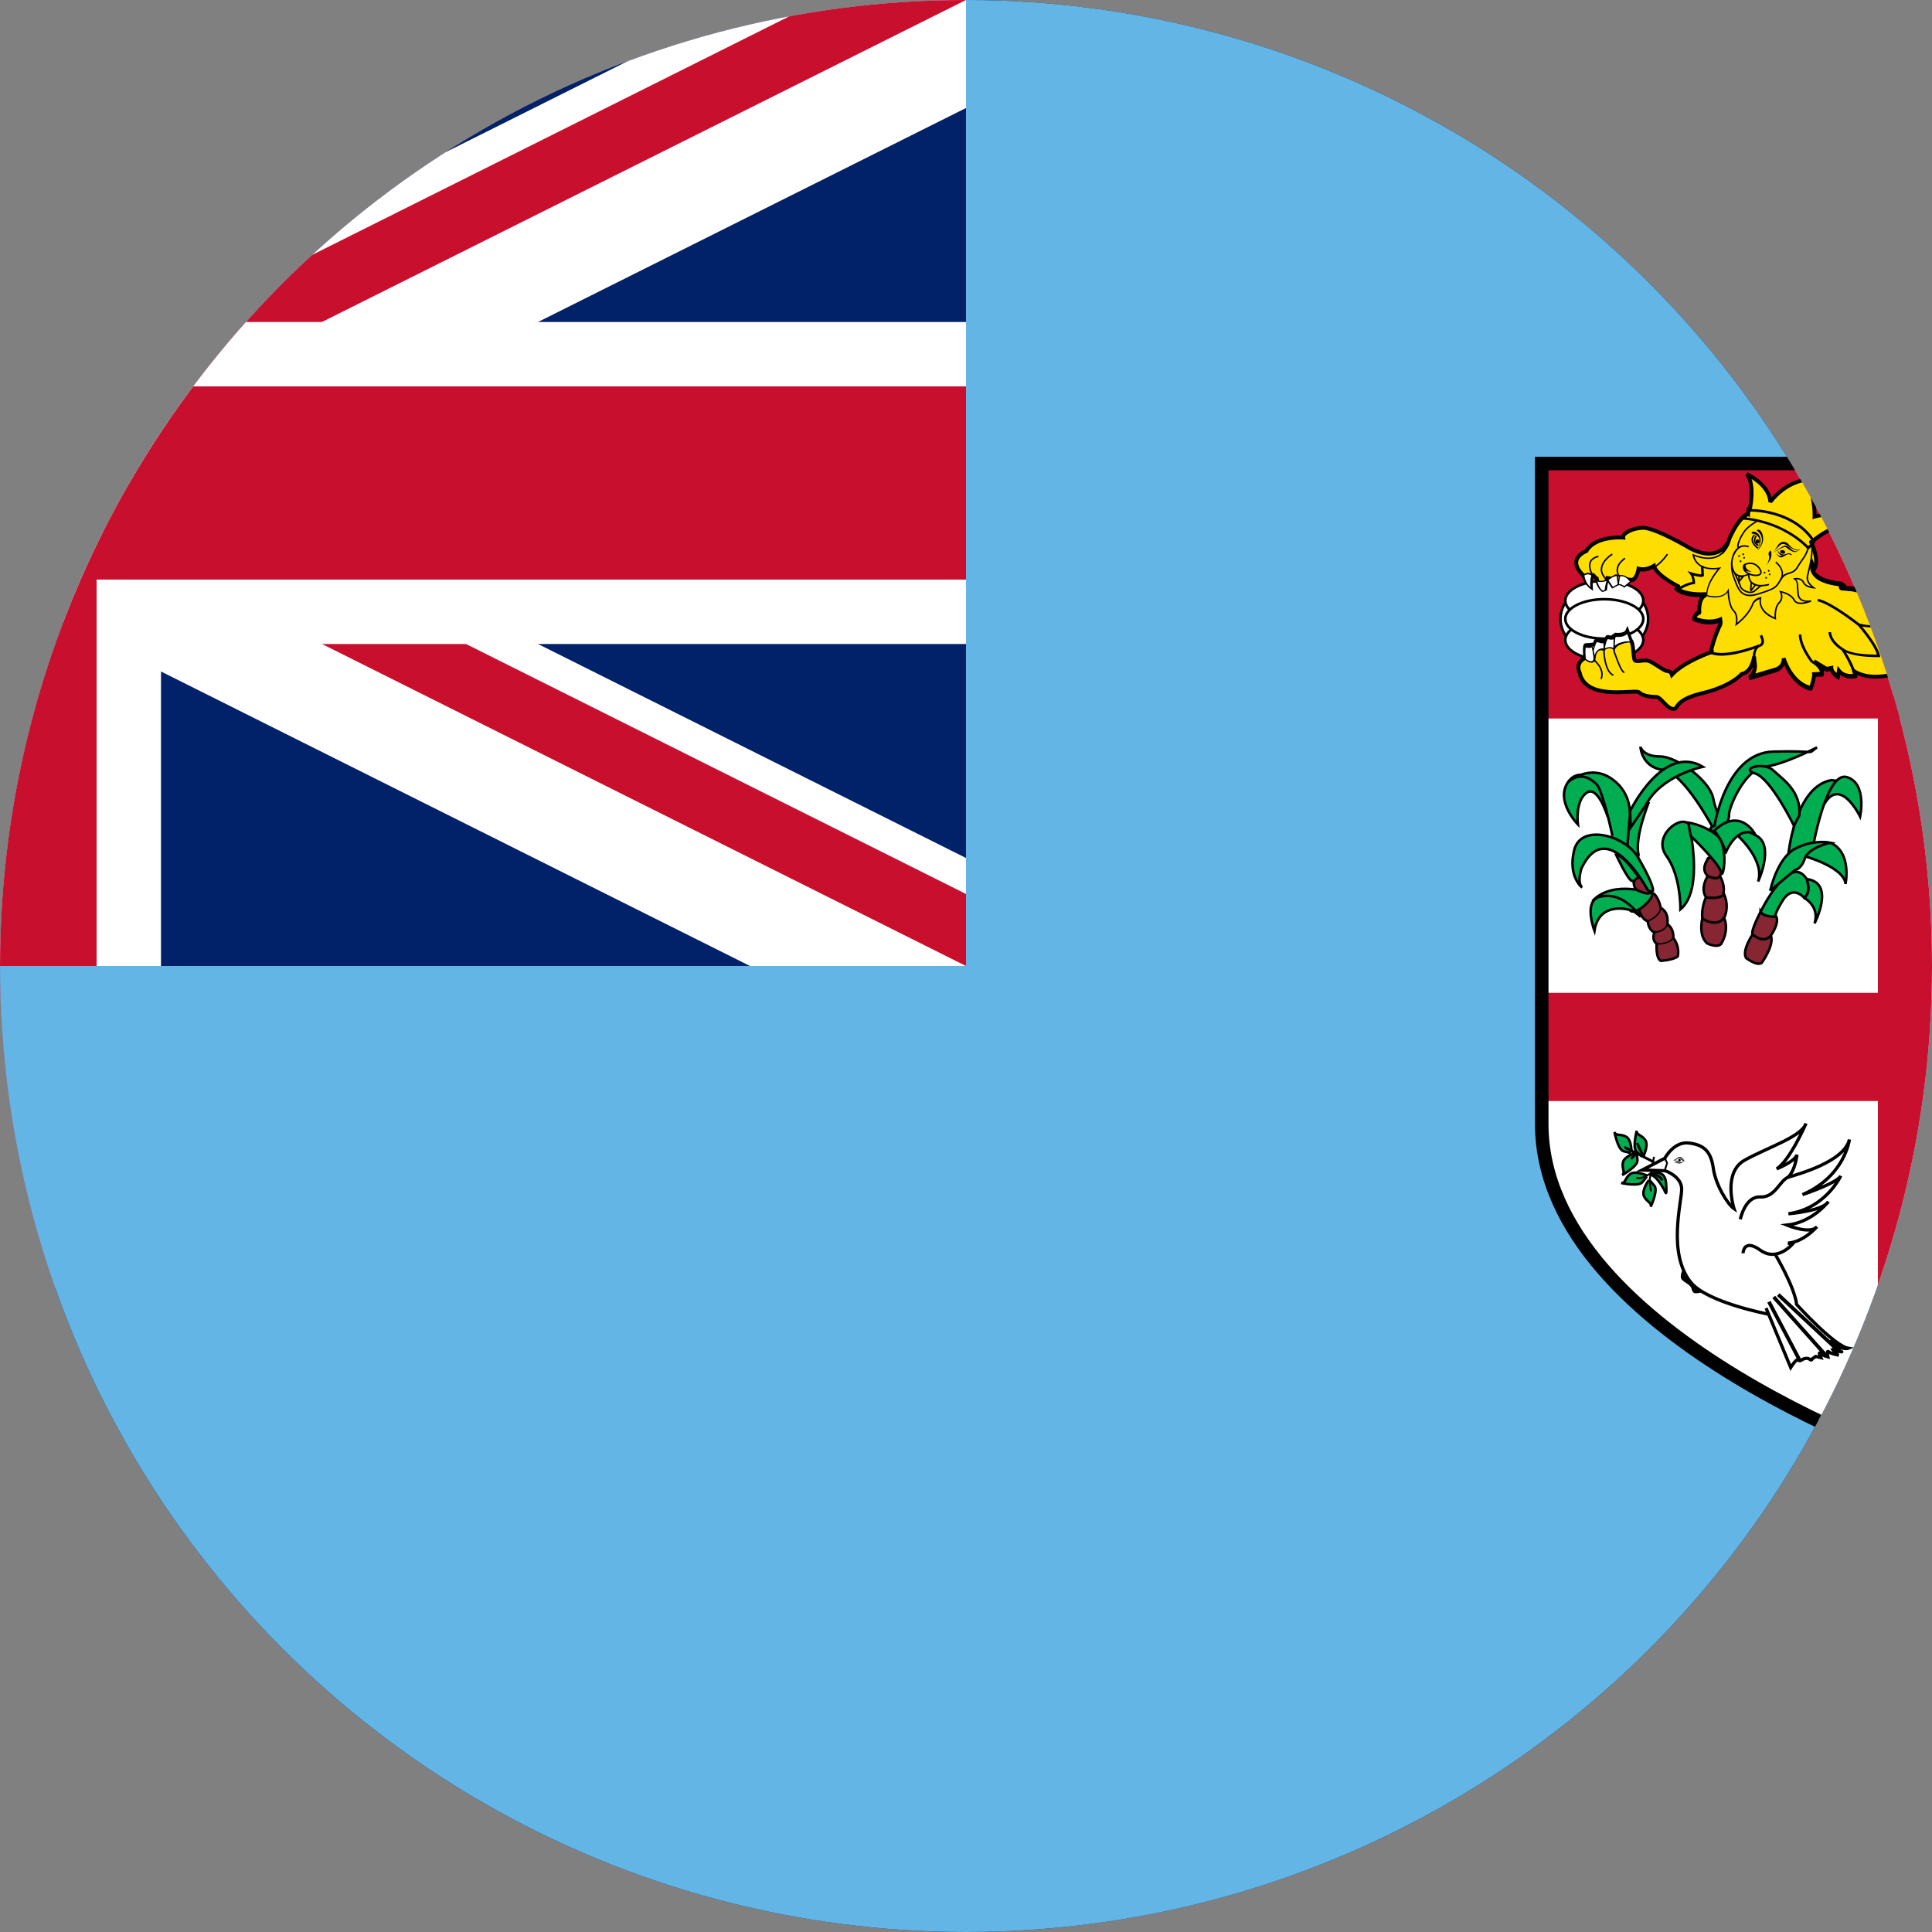 <svg xmlns="http://www.w3.org/2000/svg"
	 width="200" height="200"
	 viewBox="0 0 1200 600"
	 preserveAspectRatio="xMidYMid slice">
  <rect x="0" y="0" width="1200" height="600" fill="#808080" stroke="none"/>
  <defs>
	<clipPath id="circleClip">
	  <!-- center at (600,300), radius = half of 600 -->
	  <circle cx="600" cy="300" r="300"/>
	</clipPath>
  </defs>

  <!-- clip the entire flag to that circle -->
  <g clip-path="url(#circleClip)">
	<!-- start of your original Fiji flag -->
	<style>.B{stroke-miterlimit:4.8}.C{stroke:#000}.D{fill:#862633}.E{stroke-width:.78}.F{fill:#00ad50}.G{stroke-width:.48}.H{stroke-miterlimit:3}</style>
	<clipPath id="A"><path d="M0 0v150h700v150H600zm0 300v100h300V0h300z"/></clipPath>
	<path fill="#012169" d="M0 0h1200v600H0z"/>
	<path stroke="#fff" stroke-width="60" d="m0 0 600 300M0 300 600 0"/>
	<path stroke="#c8102e" stroke-width="40" d="m0 0 600 300M0 300 600 0" clip-path="url(#A)"/>
	<path stroke="#fff" stroke-width="100" d="M300 0v400M0 150h700"/>
	<path stroke="#c8102e" stroke-width="60" d="M300 0v400M0 150h700"/>
	<path fill="#62b5e5" d="M0 300h600V0h600v600H0z"/>
	<path fill="#fff" d="M778.8 143.94v205.09c0 67.08 121.2 106.91 121.2 106.91s121.2-39.833 121.2-106.91V143.94z"/>
	<g fill="#c8102e">
	  <path d="M883.2 216v92.344H778.8v33.6h104.4v107.6l16.8 6.396 16.8-6.396v-107.6h104.4v-33.6H916.8V216z"/>
	  <path d="M778.8 143.94h242.4v79.2H778.8z"/>
	</g>
	<g class="C"><g fill="#fff"><ellipse cx="798.23" cy="192.212" stroke-width=".803" rx="13.623" ry="10.962"/><g stroke-width=".805"><ellipse cx="798.23" cy="186.525" rx="12.114" ry="6.123"/><ellipse cx="798.23" cy="198.769" rx="12.114" ry="6.123"/><ellipse cx="798.23" cy="192.213" rx="12.114" ry="6.123"/></g></g><path fill="#fedd00" stroke-width="1.2" d="m1015.2 207.43-1.985-5.476s-5.434-2.216-5.848-5.102c-.967-7.694-3.714-10.578-7.83-11.678-4.124-1.099-6.868.689-6.868.689-1.241 1.787-7.426 1.787-10.859 1.921-3.434.14-3.493-1.492-3.493-1.492-2.668.019-3.79-1.942-3.79-1.942-1.746-3.487-3.046-4.792-3.908-5.233 4.457.066 7.813-1.991 12.844-7.27 5.494-5.772 9.415-3.54 9.415-3.54-2.666 5.389.887 4.913.887 4.913 7.28-3.706.96-13.051-1.237-12.638s-2.825-1.069-2.825-1.069c.067 1.678-2.44 2.345-2.44 2.345 1.88-10.674-4.489-13.504-4.489-13.504-.964.961-1.516 2.884-1.516 2.884-1.783 6.458-7.691 5.497-14.29 2.335-6.593-3.158-24.179 3.3-29.672 5.497-5.501 2.198-15.528 5.634-24.596.55s-11.269-4.124-14.839-3.161-9.888 2.476-12.222 1.236-5.003-1.313-5.003-1.313c.636-.355-.358-1.847-.358-1.847-2.747-3.708.358-5.981.358-5.981s-5.114 1.44-3.08 10.169l.935 1.309s.685 2.746 2.201 3.571l-.055.601s1.294-.601 1.7 1.183c.418 1.786 2.34.138 3.164-1.372 0 0-1.376 7.969 8.519 9.892 0 0-1.106-1.237-.692-2.062s-1.234-1.517-1.094-2.749-2.47-1.783-.414-2.749 3.025-2.886 7.42-.275 7.834 2.064 7.834 2.064-2.681-5.502-1.204-5.498 8.123 8.23 11.394 7.823 9.593-4.114 12.754-2.74c0 0 .271-1.649 12.36-3.71s27.006-8.087 32.599-2.807c0 0 .654 4.182 2.987 5.282 0 0-.418 8.654-15.385 3.842l-5.43-1.428s-.834-2.629-29.304 4.693c0 0-1.675.584-2.774 1.411-1.103.821-2.615-.414-8.248 1.645-5.628 2.065-26.654 8.935-39.564 6.46l-.017.035c-2.844-.85-5.508-.41-5.616-.859-.139-.55 1.513.139 1.513.139-.96-1.102-1.374-1.19-1.374-1.19-10.855-1.19-8.936-6.094-8.936-6.094l.553 1.512c1.787-2.334-.692-7.83-.692-7.83l-.104.018a5.68 5.68 0 0 0-.101-.5l.898-.619c5.222-4.398 11.269-5.222 11.269-5.222-3.575-4.394-11.134-2.058-11.134-2.058.139-5.358-2.058-11.542-2.058-11.542-7.423.824-11.678 7.006-11.678 7.006-.275-5.494-7.284-8.652-7.284-8.652 2.608 3.158.964 10.714.964 10.714l.275.138c-.434-.011-.689 0-.689 0l-.156 1.62-.257-.108s-2.608.96-5.629 7.83c0 0-.306 1.624-1.475 3.088-.01-.19.011-.361-.013-.559 0 0-3.376 4.423-11.176 0 0 0-10.598-6.288-14.323-6.055s-6.174 1.979-5.936 3.026c0 0-8.504-.7-11.413 4.189 0 0-6.403 2.329-.93 7.57 0 0 .733 2.278 2.326 3.498 0 0-.226-4.784.934-3.378 0 0 .301.472.874.802.152.671.666 2.534 1.804 3.484l.82-.26c.125-1.193.383-2.7.648-3.334l.27.035c-.036.035-.07.055-.104.086l1.513 2.329 1.745-.931c.817-.119 1.864.7 1.864.7l1.98-1.631c-.012-.018-.024-.022-.036-.041 1.95.326 2.483-3.454 2.483-3.454 1.752.461 3.39-.055 4.784-.9.85 3.134 7.792 6.496 7.792 6.496l.299-.025c-.588.376-.937.658-.937.658 3.158 2.202 9.067 1.651 9.067 1.651-2.471.964-2.125 5.537-2.125 5.537-1.444.593-1.585 2.018-1.585 2.018 4.81 1.919 8.095.33 8.095.33.264 1.565-.125 1.732-.125 1.732-1.922 4.121-2.747 8.105-2.747 8.105.042.018.091.028.132.042-.059.108-.132.212-.178.324 0 0-8.383 2.91-12.109 6.986 0 0-.35-1.166-1.399-1.166s-4.308-2.675-5.822-3.143-3.725.468-4.308-.229c-.527-.636-.29-5.406-1.298-6.175l-1.03-2.906c-.698 1.512-3.608 1.162-3.608 1.162-.115.07-.563.396-1.196.869-.581.031-1.249-.169-1.249-.169-.299.061-.594.9-.811 1.715l-.353.266v-.817c-.58.466-1.745-.233-2.213-.233-.228 0-.51.667-.739 1.352-1.184.22-2.754.278-2.754.278-.466.233-.119 3.842-.119 3.842-3.374 1.865-1.746 4.657-1.746 4.657 1.864 9.083 17.35 5.006 18.515 6.174s3.842 1.394 5.24 1.394 3.139 3.378 5.122 3.727 0-2.677 9.182-4.871 12.239-5.958 12.239-5.958c2.875-.554 3.676-4.049 3.89-5.46.028.65.104 1.37.209 2.19.414 3.161-1.77 4.312-1.77 4.312l7.955-2.388c3.157-.824 2.747-3.575 2.747-3.575 3.022 8.657 8.519 9.206 8.519 9.206 1.099-3.299.964-4.261.964-4.261l2.472-.134c.101-1.864-1.544-3.226-2.497-3.859l3.87 2.347 1.508-.275c0 1.374 2.062 2.608 2.062 2.608l.278-1.782c1.787 2.335 5.083 1.51 5.083 1.51a11.04 11.04 0 0 0-.292-1.283c7.04 4.345 18.286-1.189 18.286-1.189 3.022.686 3.434-1.1 3.434-1.1 3.434.41 4.231-1.937 4.231-1.937 8.083-.7 13.772-6.446 13.772-6.446 3.98-.275 4.11-3.121 4.11-3.121s3.991.787 7.84-4.022c8.928-12.775 22.28-6.124 22.28-6.124l-7.72.488c-20.194-.136-11.822 13.598-11.822 13.598l1.244-.132c1.924.412 8.515 5.633 6.085 9.522-.038.068-.091.131-.136.193-4.117 5.636-11.742.26-13.915-4.495-2.201-4.807-6.599-3.707-6.599-3.707s-11.401 1.924-6.731 10.991l.17.005c.086 2.213 1.475 4.734 5.542 7.24 2.285 3.232 9.794 3.569 15.31 2.374 2.567-.56 16.112-6.384 16.112-6.384.994-2.95 4.36-2.27 7.381-6.529s-4.26-5.772-5.908-8.105c-1.651-2.339.414-1.925.414-1.925 6.592 3.572 7.141-7.832 7.141-7.832.689 6.593 6.457 8.38 6.457 8.38 3.575-3.568.967-10.852.967-10.852 8.519 15.25 13.678 12.822 13.678 12.822-4.586-2.839-2.278-6.64-2.278-6.64 4.117 16.211 21.022 2.062 21.022 2.062-.824 2.333.004 3.706 1.513 5.218s3.296 2.2 2.476 4.948c-.827 2.747-8.653 2.2-8.653 2.2s-7.698-.41-7.007 6.047c.403 1.508 5.49 2.058 7.414 1.648 0 0-.793.173 2.051.553.953.122 2.104.143 3.275.104 3.278-.101 6.77-.658 6.77-.658 4.391-.959 3.707-2.476 3.707-2.476 6.726-1.24 7.417-5.776 7.417-5.776z" class="H"/></g><path d="M791.954 179.295c.005-.007.361-.848 1.039-.949.523-.078 1.158.31 1.829 1.124l.367-.276c-.016-.028-1.813-2.646-1.097-4.495.319-.824 1.114-1.39 2.357-1.669l-.101-.452c-1.403.322-2.305.98-2.686 1.957a3.123 3.123 0 0 0-.202 1.136c0 .904.318 1.819.644 2.522-.407-.256-.803-.361-1.183-.304-.69.104-1.026.601-1.208.925zM1004 215.28c-4.59.728-11.328 1.132-11.864-.257-.094-.247-.11-1.238 3.648-3.685l-.438-.673c-3.136 2.042-4.398 3.518-3.96 4.646.962 2.5 10.799 1.072 12.763.758zm-87.8 2.65c-1.046-1.601-.576-3.793 1.398-6.523l-.65-.469c-2.194 3.018-2.671 5.524-1.422 7.434z"/><path d="M910 211.02c.101 2.768 2.056 5.339 5.8 7.632l.421-.686c-3.505-2.143-5.323-4.49-5.418-6.973-.138-3.812 3.89-6.752 3.929-6.784l-.469-.654c-.181.128-4.418 3.216-4.262 7.465zm78.29 1.03c-1.259 1.859-.838 4.11-.821 4.205l.788-.155c-.007-.022-.372-2.026.703-3.604.646-.949 1.686-1.565 3.097-1.832l-.145-.79c-1.634.31-2.85 1.04-3.623 2.176zm-179.37-35.16-.248-.062-.034.256c-.007.025-.358 2.464-1.464 3.127-.31.185-.643.205-1.028.065l-1.878-1.142c-.374-.33-.696-.572-1.237-.414-.108-.139-.539-.724-.539-1.662 0-.104.007-.216.023-.329.133-1.1.901-2.161 2.29-3.151l-.264-.376c-1.505 1.075-2.338 2.243-2.484 3.48a3.35 3.35 0 0 0 .697 2.448l.112.128.152-.07c.418-.185.539-.076.946.284l2.027 1.232c.515.19.991.155 1.422-.102 1.145-.685 1.546-2.681 1.639-3.235 4.877 1.049 8.802-4.879 8.972-5.135l-.39-.252c-.035.062-4.04 6.134-8.713 4.909z"/><path d="M797.23 175.98c-.244.988-.077 1.957.487 2.882.539.877 1.069 1.344 1.622 1.417.674.094 1.213-.407 1.688-.845.346-.324.674-.625.944-.605l.419.289.361-.287-.748-.461c-.472-.035-.868.332-1.29.726-.421.386-.853.793-1.314.73-.4-.055-.832-.462-1.29-1.206-.497-.815-.647-1.669-.436-2.531.526-2.176 3.127-3.774 3.155-3.79l-.236-.392c-.116.067-2.791 1.709-3.364 4.072zm-6.71 31.06c.233-.841.88-1.558 1.919-2.135-.205.019 1.019 1.015 2.069.904l.682-.368c.278.24 2.096 1.895 2.096 3.991a3.38 3.38 0 0 1-.278 1.354l.426.179c1.33-3.15-2.015-5.944-2.046-5.974l-.122-.096-.206.133-.596.324c-.859.09-1.979-.818-1.987-.827-1.411.616-2.132 1.43-2.4 2.399zm15.53-8.04c-1.004.085-3.802.619-4.715 2.071-.33.527-.379 1.106-.139 1.733l.367.977c.871 2.344 1.776 4.765 2.762 5.312l.223-.401c-.838-.464-1.75-2.912-2.556-5.071l-.365-.977c-.187-.494-.156-.929.095-1.328.75-1.19 3.265-1.765 4.366-1.856.641-.052.85 2.314.977 3.727l.457-.042c-.184-2.083-.377-4.236-1.472-4.145z"/><path d="M798.38 201.3c-.588.526-.469 1.318-.462 1.352.005.217.266 6.067 3.044 7.277l.182-.421c-2.514-1.096-2.767-6.845-2.771-6.901-.001-.035-.083-.616.317-.966.421-.374 1.259-.403 2.42-.084l.122-.442c-1.34-.37-2.3-.308-2.854.185z"/><path d="M796.18 201.78c-1.229.856-1.178 3.298-1.177 3.4l.46-.008c0-.025-.046-2.303.98-3.014.383-.264.887-.275 1.501-.028l.17-.425c-.766-.312-1.418-.287-1.934.076zm66.15-32.29c.022.038 1.31 2.945 1.31 5.305 0 .419-.198.716-.292 1.081l-.5-1.367-.389.988c-.018.055-.526 1.384.382 2.882 1.2 1.978 4.187 3.244 8.884 3.758h-.002c0 .004.059.055.066.065-.194.026-.341.08-.385.122l-.188.16.025.401c.121.487.678.511 1.783.553l.706.066.557.154-.094-.108c1.07.073 2.274.337 3.581.826l-.995.252 1.162.458c.088.035 8.648 3.474 12.191 6.302-1.006.872-5.299 4.08-12.736 2.248l-1.246-.306.845.965c.052.058 4.896 5.614 5.9 8.983-1.687.017-8.185-.042-10.456-1.972l-.588.535c.031.049 3.115 4.576 3.804 8.105-.883.116-3 .203-4.252-1.433l-.577-.751-.313 2.038c-.605-.456-1.367-1.138-1.367-1.867v-.48l-1.832.332-3.766-2.282a7.982 7.982 0 0 0-.605-.365.505.505 0 0 0-.035-.023l-.028-.016-.39.706.577.348c.806.526 2.186 1.67 2.326 3.188l-2.448.136.046.426v.067c0 .252-.079 1.304-.848 3.679-1.158-.276-5.369-1.744-7.858-8.874l-.775.192a1.92 1.92 0 0 1 .013.265c0 .649-.229 2.279-2.465 2.86l-6.452 1.937c.431-.616.824-1.46.824-2.684a7.23 7.23 0 0 0-.052-.838c-.139-1.036-.223-1.898-.223-2.618 0-1.501.368-2.395 1.405-3.031l-.361-.716c-.097.038-9.618 3.82-14.339 2.25.216-.922 1.015-4.162 2.628-7.615l-.209.198c.31-.132.625-.616.365-2.166l-.086-.528-.484.233c-.031.014-3.053 1.363-7.417-.236.089-.358.32-1.001 1.235-1.38l.268-.108-.025-.292c0-.011-.011-.214-.011-.532 0-1.178.185-3.94 1.88-4.602l-.18-.776c-.055.007-5.161.415-8.257-1.307.812-.56 2.519-1.592 4.505-1.878l.318-.046.023-.318a1.99 1.99 0 0 0 .011-.259c0-.403-.156-1.219-.511-2.041 1.178.329 2.591.625 3.091.25l.17-.128-.146-3.098-.803.038.122 2.562c-.504.028-1.788-.229-3.035-.625l-1.234-.392.794 1.024c.646.829.727 1.859.737 2.332-2.79.518-4.975 2.251-5.069 2.329l-.41.337.434.304c2.4 1.672 6.154 1.817 8.081 1.775-1.136 1.279-1.328 3.421-1.328 4.492 0 .22.007.278.011.386a3.13 3.13 0 0 0-1.577 2.182l-.03.301.282.115c4.124 1.644 6.941.851 7.897.497.007.128.035.302.035.394 0 .378-.07.493-.07.493-2.027 4.248-2.875 8.286-2.886 8.324l-.066.334.313.125c3.828 1.53 10.705-.559 13.751-1.634-.4.689-.632 1.464-.632 2.429 0 .809.097 1.718.233 2.731a5.34 5.34 0 0 1 .049.724c0 2.28-1.541 3.143-1.614 3.181l.306.74 7.955-2.389c1.84-.478 2.531-1.565 2.824-2.489 3.139 7.444 8.066 8.114 8.285 8.14l.32.028.101-.302c.766-2.287.942-3.449.977-4.009l2.462-.132.02-.361c.004-.062.004-.122.004-.181 0-.659-.205-1.241-.49-1.764l1.376.834 1.318-.24c.344 1.33 1.924 2.374 2.128 2.498l.511.307.268-1.74c1.964 1.758 4.753 1.235 4.885 1.202l.352-.09-.052-.358c-.4-2.688-2.204-5.886-3.265-7.596 3.491 1.588 9.85 1.471 10.163 1.462l.474-.017-.094-.464c-.564-2.825-4.093-7.272-5.57-9.041 8.202 1.542 12.607-2.713 12.796-2.906l.288-.306-.317-.278c-2.758-2.401-9.113-5.19-11.665-6.257l.894-.226-.883-.494c-2.135-1.2-4.398-1.349-5.928-1.415l-.007-.012c-.971-1.111-1.464-1.289-1.589-1.316-5.546-.612-7.579-2.166-8.317-3.366-.062-.098-.031-.166-.077-.262l.244-.318c.535-.697.726-1.63.726-2.617 0-2.546-1.294-5.456-1.367-5.624l-.738.334z"/><path d="M836.8 167.86c-.017.079-.608 3.119-3.196 4.543-1.948 1.07-4.52.982-7.639-.266l-.352-.139.037.376c.008.078.214 1.864 1.897 3.172 1.402 1.092 3.408 1.475 5.922 1.2-.841.998-3.544 4.452-3.544 7.802 0 .176.011.354.028.528.344.247 4.579 1.394 6.544-1.116.07 1.076.379 4.522 1.724 5.869.737.733.911 1.805.911 2.66 0 .772-.146 1.367-.146 1.379l-.152.613.511-.372c.163-.119 4.057-2.971 5.302-6.707-.004.01.623-.937 1.825-1.325-.025.163-.046.33-.046.563 0 1.444.632 4.064 4.836 5.671l.344.132-.031-.367a7.046 7.046 0 0 1-.028-.726c0-1.055.146-2.993 1.151-3.997.661-.66.859-1.404.859-2.048 0-.508-.112-.918-.226-1.22.848.215 2.855.862 3.672 2.39 1.186 2.222 5.338.454 5.515.379l-.143-.437c-.017.004-1.746.391-2.837-.358-.48-.33-.768-.838-.869-1.511l-.192-2.31c-.042-1.046-.187-1.711-.713-2.27.55-.05 1.651-.031 2.118 1.001.733 1.616 3.251 1.774 3.355 1.782l.862.046-.724-.468c-.024-.014-2.197-1.457-1.822-3.336l.313-1.376c.595-2.48 1.585-6.632.779-9.181l-.438.14c.199.636.282 1.39.282 2.196 0 2.26-.64 4.944-1.072 6.738l-.317 1.394a2.637 2.637 0 0 0-.052.539c0 1.217.79 2.146 1.405 2.705-.74-.16-1.766-.512-2.152-1.37-.605-1.326-2.228-1.387-3.004-1.23l-.542.109.462.307c.73.487.751 1.054.803 2.293l.194 2.358c.115.804.473 1.418 1.061 1.824.515.35 1.116.4 1.666.439-1.234.322-2.924.522-3.532-.619-1.145-2.132-4.291-2.702-4.423-2.728l-.48-.083.24.421a3.16 3.16 0 0 1 .358 1.422c0 .546-.167 1.171-.733 1.735-1.116 1.126-1.286 3.167-1.286 4.296l.014.386c-3.595-1.511-4.231-3.749-4.231-5.016 0-.539.104-.898.119-.944l.104-.354-.365.061c-1.746.288-2.472 1.71-2.503 1.77-.998 2.992-3.709 5.359-4.691 6.149a6.88 6.88 0 0 0 .066-.895c0-.935-.202-2.126-1.05-2.976-1.429-1.429-1.624-5.974-1.624-6.019l-.031-.821-.4.713c-1.582 2.833-6.199 1.472-6.245 1.46-.194-3.58 3.866-8.16 3.908-8.207l.425-.472-.626.092c-2.652.384-4.711.029-6.122-1.061a4.63 4.63 0 0 1-1.644-2.498c3.076 1.146 5.656 1.21 7.642.113 2.774-1.534 3.383-4.675 3.407-4.807 2.914-6.606 5.459-7.649 5.486-7.656l-.16-.431c-.115.04-2.74 1.073-5.768 7.95z"/><path d="m843.45 158.07-.194.007-2.364 3.24.702.07c12.829 1.248 19.613 8.988 19.679 9.068l.296.344 2.326-2.527-.17-.26c-6.505-10.244-20.135-9.947-20.274-9.942zm.22.804c1.585.004 13.271.365 19.189 9.331l-1.279 1.397c-1.387-1.438-7.962-7.582-19.237-8.906l1.327-1.822z"/><path d="M841.6 164.84c-1.096 1.495-2.114 3.707-2.114 4.742 0 .198.038.354.122.452.007.01.046.013.059.029-1.336 1.198-2.131 3.197-2.131 5.456 0 1.243.22 2.538.682 3.773l.257.695c1.259 3.425 2.344 6.384 7.788 4.642 5.244-1.675 5.449-2.011 6.77-4.189l.344-.564c.72-1.17 1.506-1.404 2.344-1.652.998-.3 2.034-.607 2.941-2.4l.883-1.324c.953-1.313 2.142-2.94 2.285-5.023l-.46-.031c-.132 1.95-1.279 3.518-2.197 4.781l-.922 1.387c-.821 1.616-1.715 1.884-2.664 2.167-.883.263-1.79.534-2.604 1.853l-.348.566c-1.27 2.096-1.432 2.366-6.512 3.994-5.027 1.607-5.946-.9-7.218-4.363l-.257-.702c-1.433-3.818-.313-7.669 1.55-9.049l.64-.475-.887.101c-.01-.038-.02-.072-.02-.132 0-.624.682-2.611 2.038-4.464 1.158-1.578 3.89-3.142 3.919-3.157l-.229-.398c-.115.068-2.845 1.63-4.058 3.287z"/><path d="M839.16 178.65c.9.624 2.166.581 3.692 0 .007.544.128 1.699 1.078 2.538 1.116.988 2.965 1.178 5.5.574l-.108-.445c-2.375.566-4.088.407-5.087-.469-1.072-.946-.922-2.45-.918-2.464l.042-.394-.365.155c-1.537.662-2.74.702-3.575.125-1.495-1.039-1.384-3.755-1.38-3.786l-.46-.022c-.002.124-.127 3.002 1.58 4.188z"/><path d="M842.07 174.99c-.656.156-.827.706-.827 1.13 0 .102.011.197.024.278.115 1.182 1.398 1.969 2.563 2.306 1.133.328 2.527.349 3.077-.356.22-.282.379-.79-.101-1.61-1.75-2.976-4.58-1.811-4.736-1.748zm1.888 3.271c-1.019-.292-2.142-.953-2.232-1.933-.022-.094-.132-.752.449-.89l.046-.014c.104-.047 2.611-1.136 4.19 1.55.281.479.326.845.132 1.092-.338.44-1.454.527-2.585.196zm-1.933-3.254c.004-.004.046-.018.046-.018l-.046.018zm1.625 5.973c-.295 2.514-.115 2.574.066 2.63l.16.05.18-.212 1.457-1.92-1.829-.866-.034.318zm.421.376.737.348-.845 1.111c.007-.379.053-.913.108-1.459zm-4.211-2.396-.097 2.376 1.996-2.413-1.888-.209-.011.246zm.449.266.552.059-.584.707.032-.766z"/><path d="M838.53 178.2c.017.031 1.484 2.9 1.745 3.947.167.665 1.015 1.422 2.027 1.798s1.954.318 2.659-.174l1.325-1.102c.442-.425.588-.544.946-.482l.077-.454c-.601-.101-.894.179-1.339.604l-1.27 1.057c-.782.546-1.739.313-2.239.121-.946-.35-1.631-1.028-1.742-1.481-.275-1.094-1.721-3.919-1.78-4.04l-.408.206zm1.91-8.6c-1.62.748-2.305 2.713-2.333 2.796l.434.151c.007-.019.654-1.87 2.093-2.531.702-.322 1.488-.311 2.344.025l.17-.425c-.973-.392-1.884-.396-2.708-.017zm10.89 5.16c.128.096 3.188 2.414 1.429 5.243l.39.244c1.985-3.188-1.513-5.831-1.544-5.858l-.275.372zm-9.2.45s-.476 1.729 1.957 2.34c0 0-2.288-.019-2.434-.611-.154-.59.013-1.9.476-1.729zm7.44 2.07c0 .15-.122.274-.271.274s-.271-.124-.271-.274.125-.271.271-.271.271.124.271.271zm.27 1.08c0 .15-.122.275-.271.275s-.268-.125-.268-.275a.27.27 0 0 1 .268-.27c.149 0 .271.125.271.27z"/><circle cx="848.01" cy="177.825" r=".27"/><path d="M848.75 179.45a.271.271 0 0 1-.271.268.27.27 0 0 1-.268-.268c0-.151.122-.275.268-.275s.271.122.271.275zm-7.1-7.32c0 .15-.121.272-.275.272-.146 0-.271-.124-.271-.272s.125-.271.271-.271c.154 0 .275.125.275.271z"/><circle cx="841.65" cy="173.22" r=".27"/><circle cx="840.09" cy="172.68" r=".27"/><path d="M840.83 174.3a.277.277 0 0 1-.275.271.27.27 0 0 1-.268-.271c0-.146.122-.275.268-.275a.28.28 0 0 1 .275.275zm4.74-9.55s3.518 2.165.132 6.228c0 0 1.666-1.237 1.836-3.362.178-2.123-1.207-3.816-1.968-2.866zm13.5 5.84c-1.133.582-2.764-.496-3.581-1.514s-2.5-1.279-3.55.581-2.56 2.562-2.56 2.562 1.477-.872 2.998-2.503c1.512-1.627 2.386-.32 3.87.466s1.717.959 2.764.552l.059-.143z"/><path d="M858.78 170.86c-.463.348-1.312.64-2.212-.09s-1.658-1.715-2.792-1.134-3.293 2.212-3.293 2.212 3.494-2.417 4.165-1.891 2.243 1.805 3.202 1.429c.961-.383.93-.526.93-.526zm-2.68 1.48c-1.105-.844-2.212.989-3.143.76-.931-.236-1.69-1.778-1.69-1.778s.876 1.631 2.096 1.252 2.069-1.135 2.824-.554-.088.322-.088.322z"/><path d="M854.37 172.57c-2.183.226-2.399-1.813-2.399-1.834 0 0 .689 1.78 2.618 1.457l-.22.377zm-.07-1.39c.143.552.112.803-.473.803s-.988-.196-.988-.766 1.374-.392 1.46-.037zm-7.84-3.03c0 .379-.313.685-.7.685s-.462-.26-.462-.636.076-.73.462-.73.7.306.7.68z"/><path d="M844.05 165.71s3.74.04 1.888 4.72c0 0 1.426-2.329.532-4.006s-2.305-1.252-2.305-1.252-.343.317-.114.538z"/><path d="M843.94 167.58c-.011.938.616 1.907 1.856 2.876l.286-.36c-1.123-.876-1.69-1.721-1.682-2.507s.612-1.253.619-1.259l-.275-.371c-.032.026-.791.604-.804 1.62z"/><path d="M844.77 168.37c.16.539.577.946 1.244 1.212l.17-.425c-.528-.21-.856-.518-.973-.913-.236-.796.403-1.724.41-1.732l-.372-.268c-.036.048-.779 1.121-.48 2.125zm5.13 2.6s.696 1.512-.32 3.143l-.991 1.544s1.224-2.242.758-3.175.553-1.512.553-1.512zm14.55 15.79c3.842.724 12.51 7.52 12.6 7.59l.498-.636c-.365-.282-8.915-6.985-12.948-7.744l-.15.79zm3.41 9.59c.257 3.409 3.967 5.528 4.127 5.614l.392-.7c-.038-.018-3.491-1.996-3.72-4.975l-.799.061zm-9.21.71c0 3.824 3.584 8.45 3.738 8.647l.632-.497c-.035-.043-3.568-4.602-3.568-8.15h-.803zm-12.15.43c.632 1.262.566 1.902.403 2.215-.191.353-.581.407-.594.41l.094.8a1.65 1.65 0 0 0 1.2-.816c.383-.701.253-1.699-.383-2.964l-.72.354z"/><g fill="#fff" class="C H"><g stroke-width=".36"><path d="M791.86 178.63s.233 2.56 2.212 4.079c0 0-.233-2.8.35-3.96 0-.001-1.046-1.165-2.562-.119zm3.95 1.63s.468 2.326 1.865 3.376l.82-.233s.348-2.914.814-3.262-1.979 1.048-3.498.119z"/><path d="m799.31 180.14 1.513 2.329 1.745-.931-.348-2.792s-1.046-.236-2.91 1.394z"/><path d="m806.41 180.61-1.98 1.631s-1.046-.817-1.864-.7l.352-2.562s1.397-1.048 3.492 1.631zm-14.09 24.1s-.348-3.61.119-3.842c0 0 1.394.466 1.978-.119 0 0 .816 2.914.582 4.078s-1.628.701-2.678-.116zm8.97-3.73s-.115-3.028.466-3.379c0 0 2.91.35 3.608-1.162l1.049 2.91s-3.26-.35-5.123 1.631z"/></g><path stroke-width=".35" d="M798.15 201.56s.581-3.143 1.165-3.259c0 0 1.513.464 1.979-.12l-.115 3.846c0-.001.115-1.632-3.029-.467zm-3.38.47s.698-2.795 1.165-2.795 1.632.698 2.213.233v2.096s-2.566-.581-2.911 2.91l-.467-2.444z"/></g><g class="C"><g class="F"><g class="B E"><path d="M840.16 260s7.914 7.35 5.845 13.758c0 0 5.087-10.932-.376-14.137-5.47-3.203-5.657-.748-5.47.379z"/><path d="M830.17 267.15s-2.07 2.833.188 4.906c0 0-2.448 3.575-.56 6.595 0 0-1.511 3.203-1.133 6.596 0 0-1.321 5.275 1.505 7.729 0 0 3.018 1.508 4.339.188 0 0 2.636-3.956.938-8.108 0 0 1.885-3.39-.187-7.726 0 0 .566-2.45-1.13-5.274 0 0 1.13-1.888.186-3.394 0 0-3.767-3.961-4.146-1.513z" class="D"/><path d="M832.43 257.92s-9.422-18.09-16.02-18.848-6.972-7.16-6.972-7.16.752 3.016 6.031 3.016 15.456 7.349 16.585 13.003 2.263 4.902 2.263 4.902l-1.888 5.088z"/><path d="M832.43 256.6s3.394-22.805 18.286-23.184c14.885-.379 9.989 1.13 13.567-1.321 0 0-9.985 5.281-16.208 6.032-6.217.754-11.308 12.812-11.119 15.079.187 2.26-3.391 6.596-5.088 5.09s.563-1.697.563-1.697z"/><path d="M835.82 265.09s3.391-9.047 9.235-6.029c0 0-4.526-8.674-12.629-1.134 0 0 3.582 4.9 3.394 7.163zm-11.31-9.06s4.902 20.17-2.639 26.387c0 0 .187-10.361-4.336-16.582s4.523-13.003 6.974-9.805z"/><path d="M825.08 259.62s8.861 8.484 9.427 11.31 2.636-8.48-1.508-11.682c-4.147-3.209-8.67-3.773-8.67-3.773l.751 4.145z"/><path d="M808.74 281.85s.803 3.56 2.988 4.249c0 0 .113 2.646 2.068 3.449 0 0-1.037 2.184.691 3.56 0 0-.348 4.367 1.262 5.288 0 0 3.911-.229 5.285-1.38 0 0 .806-2.868-1.374-5.747 0 0 .341-2.758-1.843-4.249 0 0 .69-3.682-2.069-5.058 0 0-.457-2.99-2.184-4.482.001-.001-3.33 4.71-4.824 4.369z" class="D"/><path d="M813.1 277.48s-11.606-4.252-18.042 1.84c0 0 9.881 1.38 11.147 3.334s7.352-3.216 6.895-5.173z"/><path d="M809.54 284.72s-.918-.803-2.066-1.609-10.916-3.446-12.299 5.976c0 0-3.564-9.307 1.608-10.573s9.312 1.724 12.757 6.206m-7.64-19.26s3.577 7.726 4.9 8.108c1.319.372 2.26-.942 2.26-.942s-4.71-6.974-7.159-7.166zm-2.64-11.87s-3.018-9.988-6.596-7.35-2.639 9.798-2.639 9.798-7.163-7.346-3.018-13.192c4.152-5.842 12.253.566 12.253 10.744z"/><path d="M807.37 274.13s0 1.885 1.32 2.448 3.769 1.505 3.769.379-1.883-5.466-2.641-4.9-2.069.56-2.448 2.072z" class="D"/><path d="M805.11 262.45s-.377-8.668 5.274-11.876c0 0 1.134.194 1.7-1.501 0 0-4.529 10.927-3.208 16.393l-.187.755"/><path d="M806.24 251.89s10.177-21.112 22.618-13.762c0 0-13.004 2.64-17.714 11.876l-4.715 6.967-.188-5.082z"/><path d="M800.77 259.62s-3.017-14.134-4.901-16.016-5.09-3.959-8.861-.756c0 0 6.599-5.845 13.572-.942s5.464 12.628 5.464 12.628l-.751 9.802L800.58 260"/><path d="M811.7 276.39s-12.44-23.552-20.542-6.78c0 0-1.512 4.332.184 6.025 0 0-4.524-3.39-2.449-11.682s15.828-4.524 19.79 2.263c3.956 6.784 5.09 10.18 4.524 10.552-.568.379-1.507-.378-1.507-.378zm35.06 6.79s9.05-18.66 14.324-10.18c0 0 1.506 4.145-.757 5.845 0 0-3.577-4.336-6.78.942s-1.885 4.902-1.885 4.902-3.394.942-4.902-1.51z"/><path d="M860.32 278.84s4.9 2.635 3.209 7.913c0 0 6.592-12.625-2.452-13.758.001 0 1.698 3.96-.757 5.845zm.57-12.81s11.876 3.39 12.252 8.484c0 0 2.076-9.805-4.711-12.82.001.001-8.107 1.322-7.541 4.336z"/><path d="M866.17 250.38c5.09-9.989 11.498 3.204 11.498 3.204s2.26-10.364-4.145-12.252c-6.412-1.884-10.556 22.05-10.556 22.05l-7.541 1.697s2.075-20.917 13.382-22.805l1.318.191"/><path d="M857.12 256.41s-7.159-14.7-12.061-16.206 2.642-3.77 5.657-.944 8.665 6.408 8.101 13.948l-1.697 3.203zm-7.35 20.17s2.072-9.985 7.726-13.003 10.932-1.884 10.932-1.884-6.787 1.505-7.914 4.902c-1.133 3.39-3.018 3.577-3.018 3.577l-7.726 6.408z"/><path d="M846.76 283.18s-3.203 6.032-2.452 6.972c0 0-3.39 4.9-2.072 7.35 0 0 3.394 2.639 4.902 1.506 0 0 3.953-5.462 2.824-8.48 0 0 2.639-3.577 1.7-5.838 0 0-3.956.187-4.902-1.51z" class="D"/></g><path fill="#000" stroke="none" d="M830.18 272.41c.212.108 2.116 1.032 3.396.605l.916-.782-.72-.358c-.469.931-2.542.163-3.234-.18l-.358.715zm-.31 5.85-.156.79c.162.031 3.986.772 5.81-.848l-.535-.599c-1.524 1.352-5.081.668-5.119.658zm-.97 6.66-.472.65c.046.035 4.489 3.199 7.333-.257l-.623-.511c-2.362 2.868-6.08.233-6.239.118zm-17.26.96.167.431c.16-.066 3.925-1.578 4.164-4.332l-.457-.042c-.215 2.472-3.838 3.929-3.874 3.943zm2.13 3.44.032.458c.146-.011 3.623-.271 4.23-2.701l-.449-.115c-.523 2.107-3.78 2.354-3.814 2.358zm.72 3.56-.025.462c.167.007 4.061.209 5.382-1.948l-.392-.244c-1.18 1.927-4.926 1.733-4.964 1.729zm29.53-2.44c.07.073 1.748 1.732 3.709 1.658.96-.035 1.812-.476 2.531-1.303l-.608-.528c-.566.653-1.224 1.001-1.948 1.028-1.606.059-3.104-1.408-3.119-1.426l-.565.57z"/></g><g stroke-width=".42" class="B D"><path d="M961.06 304.22a1.66 1.66 0 0 0-.608.403l.608-.403zm13.86-3.47c-.134-.344-.222-.199-.4-.352-.253-.209-.4-.876-.623-1.126-.132-.152-.284-.004-.427-.042l-1.046-2.152a.601.601 0 0 0 .094-.32 11.45 11.45 0 0 0-.17-.601c-.097-.152-.251-.062-.344-.299-.104-.236-.025-.702-.062-.98-.028-.233-.119-.361-.104-.689.014-.284.167-.616.149-.865-.007-.156-.191-.508-.246-.64-.223-.539-.41-1.046-.438-1.711-.028-.601.094-.97.138-1.492.056-.625-.275-.929-.275-1.506.004-.442.191-.938.244-1.334.073-.542.079-1.328.034-1.884-.041-.532-.191-.852-.108-1.45.022-.146.091-.264.108-.469l-.004-.431v-.858l.004-.863c-.024-.226-.156-.458-.156-.636 0-.306.194-.451.152-.866-.026-.299-.07-.368-.138-.629-.132-.493-.042-.991-.122-1.519-.038-.253-.119-.334-.143-.623-.034-.341.071-.458.104-.7s.071-.556.038-.81c-.038-.306-.184-.522-.143-.856l-.112 3.782-.226-6.355-5.018-2.357s-.425 9.214-.317 10.496c.101 1.286.532 10.076.317 11.147s-.744 6.428-.744 6.428-2.454 1.715-3.414 3.641-.748 2.573-1.072 2.573l2.384-.372-1.776 1.186a1.084 1.084 0 0 1 1.106.172c.041.034.306.26.34.26.094 0 .223-.239.337-.281.37-.125.682.568 1.032.515.188-.028.445-.226.599-.427.127-.17.176-.469.31-.583.122-.104.421.017.55.017.35 0 .706.011 1.056 0 .467-.013.845-.671 1.276-1.043.401-.337.696-.456 1.124-.431.469.035.893.473 1.37.5.361.018.612.062.904-.317.202-.264.344-.656.535-.931l1.186-.184c.235.097.475.205.677.198.302-.014.616-.052.916-.004.114.014.34.282.433.216.064-.049.172-.41.236-.518-.026-.145-.071-.506-.124-.628z"/><path d="M964.77 304.05c.302 0 .58-.07.834.152l.119.233a.26.26 0 0 0 .251.035c.17.115.205.18.392.223.174.037.365-.007.539-.004.22.007.326.083.532.167.358.146.594.007.904-.216.359-.264.49-.062.834.269.258.246.205.223.438.055.035-.079.076-.156.115-.223.115-.048.233-.079.35-.101.192-.09.383-.079.564-.149.191-.074.33-.286.532-.247.174.035.373.176.539.229.16.055.229.086.362.184.239-.493.768-.64 1.105-.878.352-.244.678.052 1.064.055.205 0 .288-.119.434-.167.163-.06.35.026.508-.038.167-.062.198-.223.382-.244.341-.042.72.514 1.061.618.191.064 1.075.262.946-.389-.125-.619-.68-.191-.799-.625-.064-.247.066-.599-.011-.876-.066-.253-.344-.546-.511-.601-.209-.066-.33.152-.508-.018-.146-.136-.202-.643-.33-.845-.172.125-.278.24-.504.194-.258-.062-.233-.15-.425-.394-.418-.522-.658.313-1.043.181-.293-.094-.564-.83-.793-1.13-.122-.16-.467-.678-.643-.563-.299.194-.028.758-.184 1.008-.112.174-.508-.004-.65.024-.226.049-.268.108-.431.379-.33.546-.522.98-1.036.918-.244-.028-.427-.275-.665-.185-.253.097-.396.368-.674.4-.202.017-.434.024-.632-.052-.194-.088-.414-.452-.592-.553a.23.23 0 0 0-.239-.046c-.022-.011-.289-.167-.293-.167-.31-.09-.284-.079-.41.33-.073.253-.101.515-.194.755-.09.202-.288.451-.403.587-.216.233-.32.17-.601.254-.226.073-.526.425-.647-.028-.18-.682.5-1.7-.258-1.523a.5.5 0 0 0-.438.376c-.134.337-.026.556-.086.925-.079.466-.967 1.248-.792 1.669.119.296.515-.16.623-.086.18.125.128.421.257.619.269.41 1.064-.636 1.11-.07m-3.223-4.071c-.002-.059-.013-.115-.017-.176-.212-.038-.452-.264-.647-.268-.184-.011-.542.438-.668.653-.389.643-.281 1.519-.935 1.506-.16-.004-.535-.112-.676-.014-.246.174-.09.689-.09 1.039 0 .33.15 0-.026.428-.053.118-.212.156-.254.313-.132.559.334.382.539.376h1.576c.317.007.508-.104.803-.22.194-.066.608-.062.773-.236.059-.066.251-.508.277-.612.042-.216-.041-.476.011-.656.083-.317.366-.196.418-.623.136-1.048-.983-.264-.806-1.294"/></g><g class="B E"><path d="M974.21 271.28c0 1.356-.928 2.448-2.078 2.448-1.136 0-2.072-1.092-2.072-2.448s.935-2.452 2.072-2.452c1.15.001 2.078 1.099 2.078 2.452zm-6.78-3.02c0 1.352-.929 2.448-2.074 2.448s-2.078-1.096-2.078-2.448.931-2.45 2.078-2.45 2.074 1.098 2.074 2.45z"/><path d="M971.01 269.2c0 1.356-.929 2.448-2.074 2.448s-2.072-1.092-2.072-2.448.928-2.45 2.072-2.45 2.074 1.096 2.074 2.45z"/><path d="M967.54 271.44c0 1.356-.932 2.454-2.076 2.454s-2.072-1.099-2.072-2.454.928-2.448 2.072-2.448 2.076 1.094 2.076 2.448z"/><path d="M970.76 273.31c0 1.352-.935 2.454-2.075 2.454s-2.076-1.102-2.076-2.454.932-2.448 2.076-2.448 2.075 1.096 2.075 2.448z"/></g><path d="M971.76 246.58s20.918-29.209 43.348 1.134c0 0 .187 3.018-1.885 6.22l-.566-2.448-1.319.374-.376-1.507-2.455-.187.758-3.205-2.642 2.074.379-2.263-3.016 3.02.379-6.412-3.206 5.466.376-3.767-1.129 1.693-.68-2.196-1.013 2.196-1.512-1.128v1.507l-2.635-2.262-.942 3.014-1.319-3.202-.378 2.26-1.322-2.639-.184 2.828-4.339-1.886.942 2.639-2.069-1.505.376 1.505-2.824-.563.185 1.694-3.016-.566.568 1.506-4.148-.562 1.502 1.696-.418.69s22.66-7.472 24.168 20.796l-4.147 2.072 1.133-2.256-1.133-.757-3.39-2.635.942-3.584-1.129.379-.191-2.072-.564.376-1.322-2.072-.376.755-.942-2.454-.942 1.7-.568-4.148-1.505 2.642-.192-1.508-.566.942-1.884-2.263-.56 1.508-.758-1.13-.563 1.318-2.074-1.888v1.513l-1.318-1.134-.571.755-3.198-1.697-.196 1.505-1.692-1.505-.568 1.505s20.549 11.689 14.137 30.725l-1.134 2.448-.372-6.404-1.884 3.39 1.31-7.35-1.31 1.318-.194-2.824-1.69 2.824-.575-3.202-.748.942-1.136-4.902-.942 2.076-1.506-5.466-1.129 2.26-.755-4.708-.755 2.826-2.263-4.148-.373 1.693-1.318-3.39-.758 1.134s-3.769-.192-4.898-1.134-4.336 5.657-4.336 5.657l.378-3.96-1.318 2.635v-2.635l-2.452 7.914-.566-5.653-1.319 4.9-.568-1.505-.376 2.075-.755-.757-.658 2.225-1.23-.904v3.014l-1.129-1.508-.942 4.524-.564-1.88v2.069l-.942-1.126-.946 4.524-1.318-1.884-.185 3.199.56 2.454-1.506-.755.568 3.953s-5.844-10.927 1.133-21.484c6.968-10.549 16.393-13.379 16.393-13.379l-.946-.938-.187-.946-5.653 2.826.191-1.7-1.51 1.321-.376-1.884-.946 1.697-.184-.755-1.322 2.076-.757-3.018-.94 3.584-.889-2.507-1.937 5.329v-3.956l-1.508 4.148-.564-4.524-1.129 5.274v-4.711l-1.7 4.711-1.129-4.52-.755 4.332-1.129-3.39-1.134 5.087-1.693-4.524-.942 6.787-1.129-2.642-.191 4.902-1.315-3.014 1.315 6.404-1.697-2.448.568 3.956-2.448-4.336.187 5.094-1.321-1.7-.568 1.885s-.56-19.6 12.816-23.372c13.386-3.768 22.055 1.133 22.055 1.133l-5.087-4.145.564-1.321h-1.884l.754-1.508-3.956.191 1.129-1.508-3.018.376v-.941l-1.884 1.504.755-1.693-2.639 1.693-.161-2.507-1.349 2.135-.748-2.263-6.035 6.028 1.696-6.217-1.129 1.321-.187-1.321-1.697 2.641-.378-1.886-.755 2.26-.568-2.636-1.314 2.636-1.322-2.446-.563 3.205-.946-1.7-1.13 2.45-1.505-1.51-.191 1.51-3.016-1.32.755 2.263-2.263-1.884-.568 3.014-1.315-1.508-.942 3.773-.942-3.583-.942 2.827s11.786-30.286 41.605-10.526c0 0 3.247 3.175 4.002 5.436s.191.38.191.38l-.568-20.921 1.13 9.047.754-3.205-.187 4.712 3.012-6.598s-3.577 10.933-2.261 14.89c0 0 1.322-12.626 5.849-14.136l-4.148 9.046 1.318-.19-.942 1.888h1.13l-1.367 2.99-.707 1.534.751 1.506 1.139-1.141z" class="B E F"/></g><path d="m968.66 258.87.594.535c.08-.083 1.944-2.069 5.074.574l.518-.616c-3.742-3.164-6.169-.522-6.186-.493zm-.91-10.26-.122.725 1.453-.62-.998 1.748 2.167-.721-2.688 3.517.64.494 4.277-5.602-2.657.887 1.14-2.005-2.298.988.475-2.874-.796-.133-.593 3.596zm-3.99.23.925 2.039-1.475-.593 4.349 7.694.557-.713-.876 2.256.751.293 1.874-4.823-.691-.392-1.51 1.933-2.626-4.645 1.207.484-1.204-2.653 1.631 1.019v-2.868h-.804v1.418l-2.663-1.662.553 1.213zm-2.74 9.66.32.737c1.177-.504 2.148-.588 2.885-.236.863.414 1.123 1.303 1.126 1.31l.775-.209c-.011-.052-.352-1.248-1.543-1.822-.952-.458-2.152-.385-3.563.22zm3.376 8.149-.661-4.214.797-.125.661 4.214zm5.789-.693-1.073-3.219.765-.255 1.073 3.219zm2.124 2.38-.806-3.216.782-.196.806 3.216z"/><path d="M811.41 365.04s-3.534-1.606-5.143-.431c-1.608 1.182-1.388 2.893-2.783 2.785 0 0 5.354 1.178 6.532-.216 1.177-1.387 1.394-1.819 1.394-1.819m.65 1.161s-2.326 3.109-1.522 4.93 2.522 1.979 2.116 3.316c0 0 2.302-4.974 1.196-6.426l-1.475-1.745m-4.235-8.685s-3.71 1.151-4.126 3.095c-.426 1.946.878 3.086-.233 3.931 0 0 4.782-2.68 4.738-4.506l-.163-2.284m1.964 1.044s1.759-3.467.652-5.118c-1.105-1.663-2.832-1.52-2.662-2.904 0 0-1.414 5.296-.073 6.536l1.763 1.468m-3.32-1.242s.085-3.876-1.632-4.889-3.209-.142-3.658-1.468c0 0 1.026 5.389 2.773 5.928l2.227.557m6.63 6.332s4.068-1.397 4.392 2.998-.216 2.893-.216 2.893-2.142-4.712-4.496-5.464l.32-.427z" class="B C E F"/><path d="M811.99 366.59a340.31 340.31 0 0 0 .426 3.414l.572-.073-.431-3.322c.014.004 1.391-7.301 1.391-7.301l-.568-.104-1.391 7.386z"/><path d="m808.29 365.51-.19.542c1.945.684 4.661-1.454 4.774-1.544l-.36-.448c-.024.017-2.578 2.034-4.224 1.45zm5.098-4.286-9.103-4.605.363-.717 9.103 4.605z"/><path d="m806.789 360.19-.566-.567 1.821-1.819.566.567zm3.186-.885-1.928-4.18.729-.336 1.928 4.18zm2.695 5.115.052.804c2.476-.168 3.08 1.435 3.084 1.453l.79-.164c-.094-.458-1.085-2.284-3.925-2.093z"/><g fill="#fff" class="B C"><path d="M854.43 366.27c3.035-1.7 3.643-7.657 3.643-7.657-.726 2.191-6.311 4.375-6.311 4.375 4.127-2.556 9.102-14.084 9.102-14.084-1.334 4.129-12.138 7.526-19.061 11.411s-3.278 15.058-3.278 15.058c-1.94-1.337-5.706-7.283-6.432-12.509-.733-5.219-2.796-7.28-7.531-7.889s-7.529 4.732-7.529 4.732l-7.04 3.647 7.159.24s5.106 1.704 5.106 5.71-4.493 20.035 2.91 29.022c5.153 6.245 24.166 9.833 24.166 9.833"/><path d="M840.47 378.65s1.457-7.165 6.192-6.922 6.071-5.34 8.863-6.192 17.242-4.732 18.821-11.656c0 0-1.336 11.416-14.568 17.122 0 0 10.681-3.523 11.898-5.831 0 0-4.739 10.2-16.272 11.778 0 0 10.806-.848 12.385-3.761 0 0-4.858 6.433-12.869 7.285 0 0 7.405 3.035 9.349.484 0 0-4.008 4.735-8.988 5.096l1.339.366s-4.735 5.587-9.958 1.822-5.344.974-5.344.974"/><path d="M851.25 389.45s6.098 10.202 6.707 15.665c0 0 11.658 12.872 16.028 13.595 0 0-2.065.848-5.831-2.305 0 0 3.157 3.278 3.766 3.401s-2.551-.244-3.038-1.096c0 0 1.338 1.948 2.186 2.19l-.848-.242s-1.582-.244-2.309-.852-.244 1.576-.244 1.576-1.822-.486-2.426-1.092.244 1.339.244 1.339l-1.578-.366-1.092.726s-.122.73-.856.122c-.724-.601-2.062 0-2.062 0s-.974.852-1.457.244-2.323 2.335-2.323 2.335l-7.645-18.455"/></g><path d="m858.505 422.928-9.663-18.392 1.015-.533 9.663 18.392zm8.442-1.24-16.531-18.509.858-.767 16.531 18.509zm3.771-1.632-18.864-17.58.783-.84 18.864 17.58zM823.44 360.84s-1.231-2.204-2.303-1.376-1.685.977-1.87.919c0 0 1.075.059 1.686-.522s1.656-.216 2.486.979zm-6.66-1.01.685 1.422c-.068.004-.763 2.257-.763 2.257l.553.17.75-2.454c-.013-.212-.703-1.642-.703-1.642l-.522.246z"/><path d="M823.16 360.5s-.918 1.075-2.176.766l-1.253-.306 1.776.094c.701.029 1.619-.337 1.652-.553z"/><path d="M822.86 360.72s-1.132-1.195-1.9-.858c0 0 1.35-.431 2.116.73l-.216.128z"/><path d="M822.67 360.5s-1.286.887-2.699-.09l-.086-.066.184-.059c.001.001 1.777.734 2.602.215z"/><circle cx="821.573" cy="360.284" r=".383"/><path d="M822.61 394.2s-.996 1.834-.475 2.939c.528 1.103 2.891 1.675 3.205 3.146s1.105 1.471 2.208 1.266l1.314-.264s-4.625-2.473-5.834-6.461l-.418-.626z"/><g class="C B"><g class="D"><path d="M972.09 356.85s8.418-11.099 15.882-8.184 12.316 4.321 12.316 4.321.142 7.475-3.828 7.475c-3.96 0-7.757-7.465-11.366-5.246-3.616 2.215-6.584 5.25-6.818 6.296s-9.562 1.283-6.185-4.662z" class="G"/><g class="E"><path d="M940.14 410.37s-2.328 2.444-1.278 3.031c1.054.581 3.146-.122 3.146-.935-.001-.821-1.396-2.329-1.868-2.096z"/><path d="M938.28 412.7s-4.312-2.455-7.694 3.376-6.181 15.277-8.164 16.561 19.241-9.329 19.475-13.759c0 0 1.397-5.716-.817-5.602-2.215.122-2.333.356-2.8-.576z"/></g><path d="M938.86 413.4s-4.429 1.043-5.362 7.337c-.932 6.304-7.115 9.565-7.463 9.797m74.265-77.544s-6.738 2.344-5.574 7.01" class="G"/></g><path fill="#fedd00" d="M948.54 366.64s.232-15.976 13.284-15.277c2.473.229 1.294 3.146 1.294 3.146s2.824-1.978 4.114 1.165c0 0 4.117-1.864 4.585 2.219 0 0 4.469-.581 3.88 3.031 0 0 3.056-.698 2.942 1.867 0 0 3.526-1.4 3.17 2.215 0 0 3.881-2.566 3.296 2.096 0 0 3.998-2.795 5.404 1.868 1.411 4.662-3.995 14.574-9.287 17.138" class="G"/></g><path d="M984.81 367.61c.018.125 1.759 12.498-5.257 17.026l.247.39c7.27-4.691 5.482-17.356 5.466-17.484l-.456.068zm-8.45 13.55.324.33c4.444-4.325 5.4-15.976 5.434-16.469l-.455-.038c-.011.122-.977 11.974-5.303 16.177zm-4.15-2.77.458.037c.571-7.195 6.196-15.425 6.256-15.509l-.379-.258c-.059.082-5.752 8.413-6.335 15.73zm-3.26-2.1.458.046c.8-8.68 6.533-15.196 6.589-15.258l-.341-.307c-.06.064-5.891 6.688-6.707 15.52zm-4.55-2.9.458.017c.456-10.249 7.18-15.28 7.247-15.329l-.272-.372c-.065.052-6.967 5.201-7.433 15.684zm-4.2-2.55.462-.014c-.336-9.328 6.835-14.912 6.91-14.969l-.278-.365c-.073.06-7.434 5.78-7.093 15.348zm-7.57-3.41.455.056c1.249-10.097 10.236-12.725 10.326-12.75l-.125-.442c-.09.024-9.373 2.729-10.656 13.135z"/><path d="M940.84 386s-2.212-14.813 6.648-19.472c0 0 1.637-.352 2.566 1.748 0 0 4.667-1.981 4.784 1.978 0 0 2.329-1.864 2.914.7 0 0 5.014-1.046 4.081 2.683 0 0 4.196-1.165 3.846 2.446 0 0 4.2-1.514 3.497 1.634 0 0 4.429-1.046 3.383 2.567 0 0 5.483-.581 3.85 3.265 0 0 4.081-1.048 3.146 2.1 0 0 5.365.935 2.914 4.315s-8.629 8.509-14.686 10.724m-31.723.232s-3.616-12.355 3.269-15.509c0 0 1.276-.352 1.51.935 0 0 1.519-1.985 2.687-.233 0 0 3.494-1.633 4.315.931 0 0 2.329-1.985 3.498.928 0 0 2.215-.928 2.215 1.402 0 0 3.031-1.283 3.031 1.517 0 0 2.91-1.165 2.329 1.981 0 0 4.433.698 3.15 2.797 0 0 3.971 1.046 2.448 2.683 0 0 4.312-.466 1.981 2.448 0 0 3.265-1.046 1.402 2.57s-7.694 7.576-11.776 8.041m-15.749-.701s-7.694-7.462-4.075-9.676c0 0 1.626.462 2.212 2.096 0 0 1.864-2.681 2.917.115 0 0 2.8-.931 2.8.938l2.212 1.633s2.569-.235 2.104 1.398c0 0 2.798-.352 2.68 1.165 0 0 2.452.115 2.219 1.745 0 0 4.193.7 2.329 2.803 0 0-7.346 1.512-12.475-.584 0-.001-2.688-.936-2.921-1.634z" class="B C F G"/><path d="m966.76 398.38.164.427c4.559-1.756 12.478-12.564 12.816-13.024l-.372-.275c-.084.116-8.174 11.164-12.608 12.871zm-2.59-1.97.223.4c3.967-2.213 11.867-12.676 12.2-13.121l-.366-.277c-.079.112-8.174 10.834-12.058 12.998zm-2.25-.92.296.352c4.189-3.478 10.291-14.966 10.552-15.452l-.407-.216c-.061.118-6.32 11.896-10.441 15.317zm-2.06-2.65.456.064c.796-5.807 8.953-14.947 9.032-15.037l-.341-.307c-.337.379-8.334 9.336-9.148 15.281zm-16.33-7.06.46-.041c-.685-8.202 6.181-17.237 6.251-17.327l-.365-.277c-.073.089-7.044 9.262-6.346 17.645zm4.32.72.456-.079c-1.136-6.577 6.63-15.929 6.71-16.02l-.352-.299c-.326.389-7.984 9.605-6.815 16.398zm6.64 2.42.46-.013c-.226-7.507 6.977-15.032 7.051-15.109l-.33-.32c-.073.077-7.415 7.742-7.181 15.443zm-15.84 13.6.431-.161c-2.616-6.936 1.925-15.818 1.972-15.905l-.414-.212c-.046.091-4.678 9.149-1.988 16.278zm3.02.45.438-.142c-2.281-7.066 1.585-16.535 1.626-16.628l-.427-.176c-.037.092-3.966 9.721-1.637 16.946zm12.5 7.06.157.434c7.44-2.676 12.305-9.461 12.353-9.526l-.376-.269c-.046.067-4.825 6.738-12.134 9.36zm-1.53-1.62.187.421c5.934-2.677 11.467-10.146 11.519-10.223l-.368-.269c-.056.074-5.515 7.442-11.338 10.07zm-1.44-.56.269.373c4.642-3.362 10.604-11.982 10.667-12.07l-.378-.257c-.061.088-5.977 8.638-10.558 11.953zm-7.44-4.33.456-.066c-1.026-7.414 3.773-16.208 3.824-16.295l-.403-.223c-.052.091-4.924 9.018-3.877 16.584zm3.23 2.01.31.341c4.788-4.322 6.419-15.972 6.485-16.465l-.456-.064c-.014.119-1.673 11.981-6.338 16.188zm3.28 1.38.269.372c6.758-4.888 8.591-14.274 8.605-14.365l-.449-.086c-.018.09-1.816 9.295-8.425 14.08zm.78-20.23.062 1.318c-.007-.037-5.125 16.583-5.125 16.583l.438.136 5.138-16.674c-.793-8.06 6.296-16.859 6.366-16.945l-.354-.288c-.071.079-6.526 8.093-6.526 15.871zm5.36 4.06c-.067.233-1.627 11.618-7.768 15.818l.26.379c6.314-4.319 7.848-15.544 7.91-16.018 2.725-3.244 9.005-14.614 9.068-14.728l-.403-.222c-.064.114-6.318 11.45-9.068 14.77zm-18.13 12.44c.046.239 1.072 5.896 2.246 7.891l.396-.232c-1.136-1.926-2.176-7.68-2.186-7.74l-.456.08zm2.91.07-.094 7.847.427.168c.236-.592.146-6.784.128-8.018l-.462.004z"/><path d="m941.45 411.32.418.187c1.972-4.29 2.579-7.249 2.586-7.277l-.451-.09c-.007.024-.602 2.941-2.552 7.18z"/><path d="m941.89 411.45.233.396c3.658-2.125 4.506-5.821 4.536-5.976l-.448-.101c-.011.037-.841 3.661-4.321 5.681z"/><path d="m942.57 411.77.046.455c3.584-.358 6.025-4.711 6.13-4.895l-.404-.223c-.023.046-2.429 4.328-5.771 4.663z"/><path d="m942.93 412 .028.458c5.754-.354 8.344-3.793 8.448-3.938l-.372-.272c-.024.032-2.576 3.415-8.104 3.752z"/><path d="m943.34 412.12-.094.449c.31.071 7.642 1.625 10.152-2.197l-.385-.251c-2.334 3.558-9.601 2.014-9.673 1.999z"/><path fill="none" stroke-width="4.2" d="M778.8 143.94v205.09c0 67.08 121.2 106.91 121.2 106.91s121.2-39.833 121.2-106.91V143.94z" class="B C"/>
	<!-- end of original flag -->
  </g>
</svg>
